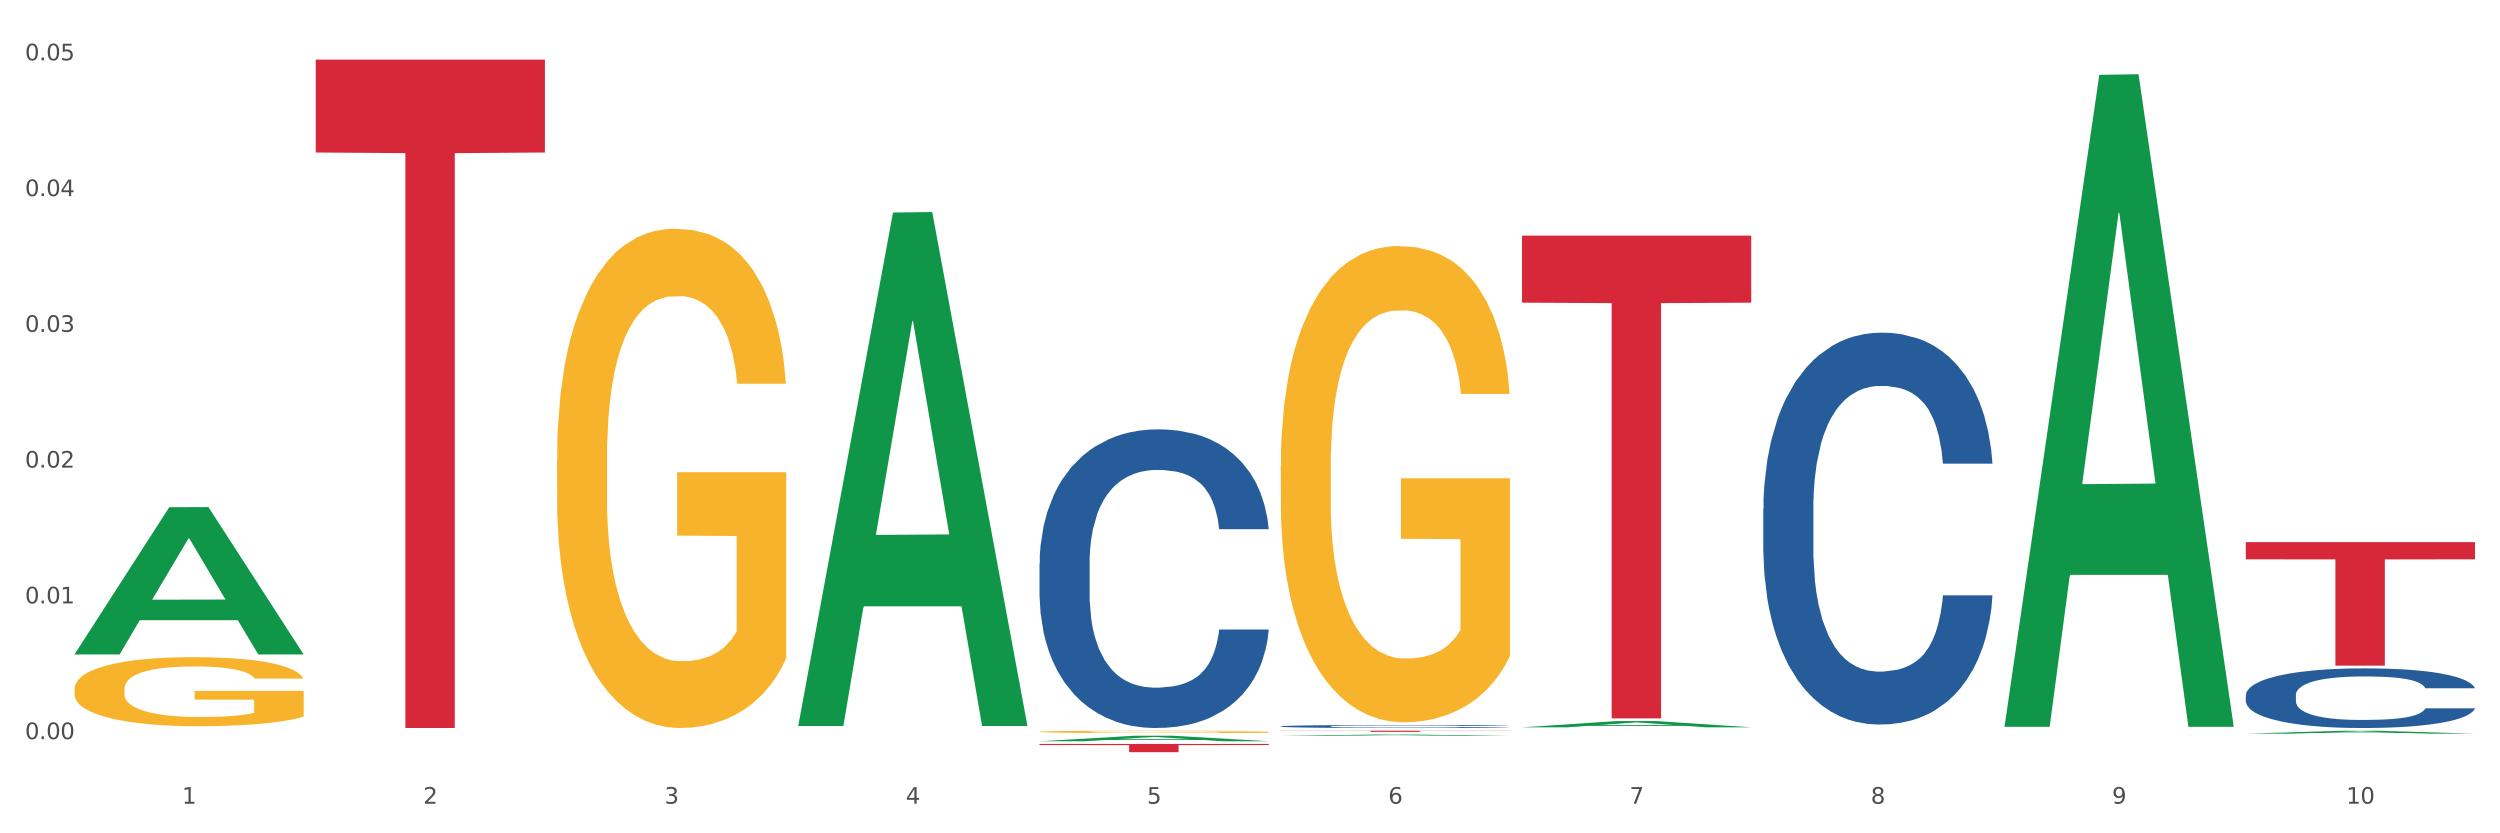 <?xml version="1.0" encoding="utf-8" standalone="no"?>
<!DOCTYPE svg PUBLIC "-//W3C//DTD SVG 1.1//EN"
  "http://www.w3.org/Graphics/SVG/1.1/DTD/svg11.dtd">
<svg xmlns:xlink="http://www.w3.org/1999/xlink" width="1080pt" height="360pt" viewBox="0 0 1080 360" xmlns="http://www.w3.org/2000/svg" version="1.1">
 <rect x="0" y="0" width="1080" height="360" fill="#333333" stroke="none"/>
 <defs>
  <style type="text/css">*{stroke-linejoin: round; stroke-linecap: butt}</style>
 </defs>
 <g id="figure_1">
  <g id="patch_1">
   <path d="M 0 360 
L 1080 360 
L 1080 0 
L 0 0 
z
" style="fill: #ffffff; stroke: #ffffff; stroke-linejoin: miter"/>
  </g>
  <g id="axes_1">
   <g id="matplotlib.axis_1">
    <g id="xtick_1">
     <g id="text_1">
      <!-- 1 -->
      <g style="fill: #4d4d4d" transform="translate(78.627 347.204) scale(0.096 -0.096)">
       <defs>
        <path id="DejaVuSans-31" d="M 794 531 
L 1825 531 
L 1825 4091 
L 703 3866 
L 703 4441 
L 1819 4666 
L 2450 4666 
L 2450 531 
L 3481 531 
L 3481 0 
L 794 0 
L 794 531 
z
" transform="scale(0.016)"/>
       </defs>
       <use xlink:href="#DejaVuSans-31"/>
      </g>
     </g>
    </g>
    <g id="xtick_2">
     <g id="text_2">
      <!-- 2 -->
      <g style="fill: #4d4d4d" transform="translate(182.851 347.204) scale(0.096 -0.096)">
       <defs>
        <path id="DejaVuSans-32" d="M 1228 531 
L 3431 531 
L 3431 0 
L 469 0 
L 469 531 
Q 828 903 1448 1529 
Q 2069 2156 2228 2338 
Q 2531 2678 2651 2914 
Q 2772 3150 2772 3378 
Q 2772 3750 2511 3984 
Q 2250 4219 1831 4219 
Q 1534 4219 1204 4116 
Q 875 4013 500 3803 
L 500 4441 
Q 881 4594 1212 4672 
Q 1544 4750 1819 4750 
Q 2544 4750 2975 4387 
Q 3406 4025 3406 3419 
Q 3406 3131 3298 2873 
Q 3191 2616 2906 2266 
Q 2828 2175 2409 1742 
Q 1991 1309 1228 531 
z
" transform="scale(0.016)"/>
       </defs>
       <use xlink:href="#DejaVuSans-32"/>
      </g>
     </g>
    </g>
    <g id="xtick_3">
     <g id="text_3">
      <!-- 3 -->
      <g style="fill: #4d4d4d" transform="translate(287.074 347.204) scale(0.096 -0.096)">
       <defs>
        <path id="DejaVuSans-33" d="M 2597 2516 
Q 3050 2419 3304 2112 
Q 3559 1806 3559 1356 
Q 3559 666 3084 287 
Q 2609 -91 1734 -91 
Q 1441 -91 1130 -33 
Q 819 25 488 141 
L 488 750 
Q 750 597 1062 519 
Q 1375 441 1716 441 
Q 2309 441 2620 675 
Q 2931 909 2931 1356 
Q 2931 1769 2642 2001 
Q 2353 2234 1838 2234 
L 1294 2234 
L 1294 2753 
L 1863 2753 
Q 2328 2753 2575 2939 
Q 2822 3125 2822 3475 
Q 2822 3834 2567 4026 
Q 2313 4219 1838 4219 
Q 1578 4219 1281 4162 
Q 984 4106 628 3988 
L 628 4550 
Q 988 4650 1302 4700 
Q 1616 4750 1894 4750 
Q 2613 4750 3031 4423 
Q 3450 4097 3450 3541 
Q 3450 3153 3228 2886 
Q 3006 2619 2597 2516 
z
" transform="scale(0.016)"/>
       </defs>
       <use xlink:href="#DejaVuSans-33"/>
      </g>
     </g>
    </g>
    <g id="xtick_4">
     <g id="text_4">
      <!-- 4 -->
      <g style="fill: #4d4d4d" transform="translate(391.298 347.204) scale(0.096 -0.096)">
       <defs>
        <path id="DejaVuSans-34" d="M 2419 4116 
L 825 1625 
L 2419 1625 
L 2419 4116 
z
M 2253 4666 
L 3047 4666 
L 3047 1625 
L 3713 1625 
L 3713 1100 
L 3047 1100 
L 3047 0 
L 2419 0 
L 2419 1100 
L 313 1100 
L 313 1709 
L 2253 4666 
z
" transform="scale(0.016)"/>
       </defs>
       <use xlink:href="#DejaVuSans-34"/>
      </g>
     </g>
    </g>
    <g id="xtick_5">
     <g id="text_5">
      <!-- 5 -->
      <g style="fill: #4d4d4d" transform="translate(495.522 347.204) scale(0.096 -0.096)">
       <defs>
        <path id="DejaVuSans-35" d="M 691 4666 
L 3169 4666 
L 3169 4134 
L 1269 4134 
L 1269 2991 
Q 1406 3038 1543 3061 
Q 1681 3084 1819 3084 
Q 2600 3084 3056 2656 
Q 3513 2228 3513 1497 
Q 3513 744 3044 326 
Q 2575 -91 1722 -91 
Q 1428 -91 1123 -41 
Q 819 9 494 109 
L 494 744 
Q 775 591 1075 516 
Q 1375 441 1709 441 
Q 2250 441 2565 725 
Q 2881 1009 2881 1497 
Q 2881 1984 2565 2268 
Q 2250 2553 1709 2553 
Q 1456 2553 1204 2497 
Q 953 2441 691 2322 
L 691 4666 
z
" transform="scale(0.016)"/>
       </defs>
       <use xlink:href="#DejaVuSans-35"/>
      </g>
     </g>
    </g>
    <g id="xtick_6">
     <g id="text_6">
      <!-- 6 -->
      <g style="fill: #4d4d4d" transform="translate(599.745 347.204) scale(0.096 -0.096)">
       <defs>
        <path id="DejaVuSans-36" d="M 2113 2584 
Q 1688 2584 1439 2293 
Q 1191 2003 1191 1497 
Q 1191 994 1439 701 
Q 1688 409 2113 409 
Q 2538 409 2786 701 
Q 3034 994 3034 1497 
Q 3034 2003 2786 2293 
Q 2538 2584 2113 2584 
z
M 3366 4563 
L 3366 3988 
Q 3128 4100 2886 4159 
Q 2644 4219 2406 4219 
Q 1781 4219 1451 3797 
Q 1122 3375 1075 2522 
Q 1259 2794 1537 2939 
Q 1816 3084 2150 3084 
Q 2853 3084 3261 2657 
Q 3669 2231 3669 1497 
Q 3669 778 3244 343 
Q 2819 -91 2113 -91 
Q 1303 -91 875 529 
Q 447 1150 447 2328 
Q 447 3434 972 4092 
Q 1497 4750 2381 4750 
Q 2619 4750 2861 4703 
Q 3103 4656 3366 4563 
z
" transform="scale(0.016)"/>
       </defs>
       <use xlink:href="#DejaVuSans-36"/>
      </g>
     </g>
    </g>
    <g id="xtick_7">
     <g id="text_7">
      <!-- 7 -->
      <g style="fill: #4d4d4d" transform="translate(703.969 347.204) scale(0.096 -0.096)">
       <defs>
        <path id="DejaVuSans-37" d="M 525 4666 
L 3525 4666 
L 3525 4397 
L 1831 0 
L 1172 0 
L 2766 4134 
L 525 4134 
L 525 4666 
z
" transform="scale(0.016)"/>
       </defs>
       <use xlink:href="#DejaVuSans-37"/>
      </g>
     </g>
    </g>
    <g id="xtick_8">
     <g id="text_8">
      <!-- 8 -->
      <g style="fill: #4d4d4d" transform="translate(808.193 347.204) scale(0.096 -0.096)">
       <defs>
        <path id="DejaVuSans-38" d="M 2034 2216 
Q 1584 2216 1326 1975 
Q 1069 1734 1069 1313 
Q 1069 891 1326 650 
Q 1584 409 2034 409 
Q 2484 409 2743 651 
Q 3003 894 3003 1313 
Q 3003 1734 2745 1975 
Q 2488 2216 2034 2216 
z
M 1403 2484 
Q 997 2584 770 2862 
Q 544 3141 544 3541 
Q 544 4100 942 4425 
Q 1341 4750 2034 4750 
Q 2731 4750 3128 4425 
Q 3525 4100 3525 3541 
Q 3525 3141 3298 2862 
Q 3072 2584 2669 2484 
Q 3125 2378 3379 2068 
Q 3634 1759 3634 1313 
Q 3634 634 3220 271 
Q 2806 -91 2034 -91 
Q 1263 -91 848 271 
Q 434 634 434 1313 
Q 434 1759 690 2068 
Q 947 2378 1403 2484 
z
M 1172 3481 
Q 1172 3119 1398 2916 
Q 1625 2713 2034 2713 
Q 2441 2713 2670 2916 
Q 2900 3119 2900 3481 
Q 2900 3844 2670 4047 
Q 2441 4250 2034 4250 
Q 1625 4250 1398 4047 
Q 1172 3844 1172 3481 
z
" transform="scale(0.016)"/>
       </defs>
       <use xlink:href="#DejaVuSans-38"/>
      </g>
     </g>
    </g>
    <g id="xtick_9">
     <g id="text_9">
      <!-- 9 -->
      <g style="fill: #4d4d4d" transform="translate(912.416 347.204) scale(0.096 -0.096)">
       <defs>
        <path id="DejaVuSans-39" d="M 703 97 
L 703 672 
Q 941 559 1184 500 
Q 1428 441 1663 441 
Q 2288 441 2617 861 
Q 2947 1281 2994 2138 
Q 2813 1869 2534 1725 
Q 2256 1581 1919 1581 
Q 1219 1581 811 2004 
Q 403 2428 403 3163 
Q 403 3881 828 4315 
Q 1253 4750 1959 4750 
Q 2769 4750 3195 4129 
Q 3622 3509 3622 2328 
Q 3622 1225 3098 567 
Q 2575 -91 1691 -91 
Q 1453 -91 1209 -44 
Q 966 3 703 97 
z
M 1959 2075 
Q 2384 2075 2632 2365 
Q 2881 2656 2881 3163 
Q 2881 3666 2632 3958 
Q 2384 4250 1959 4250 
Q 1534 4250 1286 3958 
Q 1038 3666 1038 3163 
Q 1038 2656 1286 2365 
Q 1534 2075 1959 2075 
z
" transform="scale(0.016)"/>
       </defs>
       <use xlink:href="#DejaVuSans-39"/>
      </g>
     </g>
    </g>
    <g id="xtick_10">
     <g id="text_10">
      <!-- 10 -->
      <g style="fill: #4d4d4d" transform="translate(1013.586 347.204) scale(0.096 -0.096)">
       <defs>
        <path id="DejaVuSans-30" d="M 2034 4250 
Q 1547 4250 1301 3770 
Q 1056 3291 1056 2328 
Q 1056 1369 1301 889 
Q 1547 409 2034 409 
Q 2525 409 2770 889 
Q 3016 1369 3016 2328 
Q 3016 3291 2770 3770 
Q 2525 4250 2034 4250 
z
M 2034 4750 
Q 2819 4750 3233 4129 
Q 3647 3509 3647 2328 
Q 3647 1150 3233 529 
Q 2819 -91 2034 -91 
Q 1250 -91 836 529 
Q 422 1150 422 2328 
Q 422 3509 836 4129 
Q 1250 4750 2034 4750 
z
" transform="scale(0.016)"/>
       </defs>
       <use xlink:href="#DejaVuSans-31"/>
       <use xlink:href="#DejaVuSans-30" transform="translate(63.623 0)"/>
      </g>
     </g>
    </g>
    <g id="xtick_11"/>
    <g id="xtick_12"/>
    <g id="xtick_13"/>
    <g id="xtick_14"/>
    <g id="xtick_15"/>
    <g id="xtick_16"/>
    <g id="xtick_17"/>
    <g id="xtick_18"/>
    <g id="xtick_19"/>
   </g>
   <g id="matplotlib.axis_2">
    <g id="ytick_1">
     <g id="text_11">
      <!-- 0.00 -->
      <g style="fill: #4d4d4d" transform="translate(10.8 319.309) scale(0.096 -0.096)">
       <defs>
        <path id="DejaVuSans-2e" d="M 684 794 
L 1344 794 
L 1344 0 
L 684 0 
L 684 794 
z
" transform="scale(0.016)"/>
       </defs>
       <use xlink:href="#DejaVuSans-30"/>
       <use xlink:href="#DejaVuSans-2e" transform="translate(63.623 0)"/>
       <use xlink:href="#DejaVuSans-30" transform="translate(95.41 0)"/>
       <use xlink:href="#DejaVuSans-30" transform="translate(159.033 0)"/>
      </g>
     </g>
    </g>
    <g id="ytick_2">
     <g id="text_12">
      <!-- 0.01 -->
      <g style="fill: #4d4d4d" transform="translate(10.8 260.661) scale(0.096 -0.096)">
       <use xlink:href="#DejaVuSans-30"/>
       <use xlink:href="#DejaVuSans-2e" transform="translate(63.623 0)"/>
       <use xlink:href="#DejaVuSans-30" transform="translate(95.41 0)"/>
       <use xlink:href="#DejaVuSans-31" transform="translate(159.033 0)"/>
      </g>
     </g>
    </g>
    <g id="ytick_3">
     <g id="text_13">
      <!-- 0.02 -->
      <g style="fill: #4d4d4d" transform="translate(10.8 202.013) scale(0.096 -0.096)">
       <use xlink:href="#DejaVuSans-30"/>
       <use xlink:href="#DejaVuSans-2e" transform="translate(63.623 0)"/>
       <use xlink:href="#DejaVuSans-30" transform="translate(95.41 0)"/>
       <use xlink:href="#DejaVuSans-32" transform="translate(159.033 0)"/>
      </g>
     </g>
    </g>
    <g id="ytick_4">
     <g id="text_14">
      <!-- 0.03 -->
      <g style="fill: #4d4d4d" transform="translate(10.8 143.365) scale(0.096 -0.096)">
       <use xlink:href="#DejaVuSans-30"/>
       <use xlink:href="#DejaVuSans-2e" transform="translate(63.623 0)"/>
       <use xlink:href="#DejaVuSans-30" transform="translate(95.41 0)"/>
       <use xlink:href="#DejaVuSans-33" transform="translate(159.033 0)"/>
      </g>
     </g>
    </g>
    <g id="ytick_5">
     <g id="text_15">
      <!-- 0.04 -->
      <g style="fill: #4d4d4d" transform="translate(10.8 84.717) scale(0.096 -0.096)">
       <use xlink:href="#DejaVuSans-30"/>
       <use xlink:href="#DejaVuSans-2e" transform="translate(63.623 0)"/>
       <use xlink:href="#DejaVuSans-30" transform="translate(95.41 0)"/>
       <use xlink:href="#DejaVuSans-34" transform="translate(159.033 0)"/>
      </g>
     </g>
    </g>
    <g id="ytick_6">
     <g id="text_16">
      <!-- 0.05 -->
      <g style="fill: #4d4d4d" transform="translate(10.8 26.069) scale(0.096 -0.096)">
       <use xlink:href="#DejaVuSans-30"/>
       <use xlink:href="#DejaVuSans-2e" transform="translate(63.623 0)"/>
       <use xlink:href="#DejaVuSans-30" transform="translate(95.41 0)"/>
       <use xlink:href="#DejaVuSans-35" transform="translate(159.033 0)"/>
      </g>
     </g>
    </g>
    <g id="ytick_7"/>
    <g id="ytick_8"/>
    <g id="ytick_9"/>
    <g id="ytick_10"/>
    <g id="ytick_11"/>
   </g>
   <g id="PolyCollection_1">
    <path d="M 32.175 282.624 
L 32.277 282.564 
L 73.107 219.121 
L 90.051 219.062 
L 131.187 282.743 
L 111.589 282.743 
L 102.709 267.914 
L 60.552 267.914 
L 60.246 268.153 
L 51.671 282.743 
L 32.175 282.743 
L 32.175 282.624 
L 65.86 259.064 
L 97.401 259.005 
L 81.783 232.635 
L 81.579 232.515 
L 81.375 232.695 
L 65.758 259.005 
L 65.86 259.064 
L 32.175 282.624 
z
" clip-path="url(#p40be9cadfc)" style="fill: #109648"/>
    <path d="M 970.188 300.307 
L 970.305 300.284 
L 970.305 299.624 
L 970.656 298.73 
L 971.943 297.082 
L 973.582 295.834 
L 976.39 294.375 
L 977.912 293.763 
L 979.902 293.08 
L 983.998 291.974 
L 988.679 291.032 
L 991.956 290.514 
L 994.414 290.185 
L 999.915 289.596 
L 1003.075 289.337 
L 1006.352 289.125 
L 1009.161 288.984 
L 1013.842 288.819 
L 1017.587 288.749 
L 1021.917 288.725 
L 1025.546 288.749 
L 1030.344 288.843 
L 1037.366 289.125 
L 1040.058 289.29 
L 1043.686 289.573 
L 1047.431 289.949 
L 1050.474 290.326 
L 1053.985 290.867 
L 1057.613 291.574 
L 1061.125 292.468 
L 1063.582 293.292 
L 1065.572 294.163 
L 1067.327 295.222 
L 1068.615 296.376 
L 1069.2 297.341 
L 1047.782 297.341 
L 1047.197 296.47 
L 1046.027 295.528 
L 1044.857 294.893 
L 1043.569 294.375 
L 1041.58 293.786 
L 1039.824 293.41 
L 1036.898 292.962 
L 1034.206 292.68 
L 1031.983 292.515 
L 1029.291 292.374 
L 1023.556 292.233 
L 1019.46 292.233 
L 1016.885 292.28 
L 1013.725 292.397 
L 1011.033 292.562 
L 1007.873 292.845 
L 1005.415 293.151 
L 1002.958 293.551 
L 1001.553 293.833 
L 999.447 294.351 
L 998.042 294.775 
L 996.17 295.505 
L 995.116 296.023 
L 993.244 297.365 
L 992.424 298.353 
L 992.073 299.036 
L 991.839 299.789 
L 991.839 303.462 
L 992.541 305.109 
L 993.127 305.816 
L 994.063 306.616 
L 995.818 307.652 
L 998.393 308.664 
L 1001.085 309.394 
L 1003.309 309.841 
L 1005.415 310.171 
L 1007.522 310.43 
L 1010.097 310.665 
L 1012.203 310.806 
L 1015.363 310.947 
L 1019.109 311.018 
L 1022.035 311.018 
L 1028.003 310.9 
L 1030.695 310.783 
L 1033.27 310.618 
L 1036.079 310.359 
L 1038.303 310.076 
L 1039.59 309.865 
L 1041.697 309.417 
L 1043.335 308.946 
L 1044.739 308.405 
L 1045.676 307.934 
L 1046.729 307.228 
L 1047.548 306.428 
L 1047.782 306.004 
L 1069.2 306.004 
L 1068.732 306.851 
L 1067.913 307.675 
L 1066.274 308.782 
L 1064.987 309.417 
L 1062.997 310.194 
L 1060.89 310.853 
L 1057.965 311.583 
L 1055.273 312.124 
L 1052.464 312.595 
L 1049.421 313.019 
L 1043.92 313.608 
L 1041.931 313.772 
L 1037.717 314.055 
L 1034.44 314.22 
L 1029.642 314.384 
L 1024.726 314.479 
L 1019.577 314.502 
L 1015.012 314.455 
L 1009.98 314.314 
L 1006.82 314.173 
L 1003.309 313.961 
L 999.212 313.631 
L 995.35 313.231 
L 991.722 312.76 
L 988.328 312.219 
L 985.168 311.607 
L 981.072 310.594 
L 978.029 309.606 
L 975.805 308.688 
L 974.284 307.911 
L 972.762 306.922 
L 971.943 306.239 
L 970.656 304.591 
L 970.188 303.061 
L 970.188 300.307 
z
" clip-path="url(#p40be9cadfc)" style="fill: #255c99"/>
    <path d="M 449.069 243.45 
L 449.187 243.332 
L 449.187 240.033 
L 449.538 235.556 
L 450.825 227.307 
L 452.464 221.062 
L 455.272 213.757 
L 456.794 210.693 
L 458.783 207.276 
L 462.88 201.738 
L 467.561 197.025 
L 470.838 194.433 
L 473.296 192.783 
L 478.797 189.837 
L 481.957 188.541 
L 485.234 187.481 
L 488.042 186.774 
L 492.724 185.949 
L 496.469 185.595 
L 500.799 185.478 
L 504.427 185.595 
L 509.226 186.067 
L 516.248 187.481 
L 518.94 188.305 
L 522.568 189.719 
L 526.313 191.605 
L 529.356 193.49 
L 532.867 196.2 
L 536.495 199.735 
L 540.006 204.213 
L 542.464 208.337 
L 544.454 212.696 
L 546.209 217.999 
L 547.497 223.772 
L 548.082 228.604 
L 526.664 228.604 
L 526.079 224.244 
L 524.909 219.531 
L 523.738 216.349 
L 522.451 213.757 
L 520.461 210.811 
L 518.706 208.926 
L 515.78 206.687 
L 513.088 205.273 
L 510.864 204.448 
L 508.173 203.741 
L 502.438 203.034 
L 498.342 203.034 
L 495.767 203.27 
L 492.607 203.859 
L 489.915 204.684 
L 486.755 206.098 
L 484.297 207.63 
L 481.84 209.633 
L 480.435 211.047 
L 478.328 213.639 
L 476.924 215.76 
L 475.051 219.413 
L 473.998 222.005 
L 472.126 228.721 
L 471.306 233.67 
L 470.955 237.087 
L 470.721 240.858 
L 470.721 259.24 
L 471.423 267.488 
L 472.009 271.023 
L 472.945 275.029 
L 474.7 280.213 
L 477.275 285.28 
L 479.967 288.933 
L 482.191 291.172 
L 484.297 292.821 
L 486.404 294.117 
L 488.979 295.296 
L 491.085 296.003 
L 494.245 296.71 
L 497.991 297.063 
L 500.916 297.063 
L 506.885 296.474 
L 509.577 295.885 
L 512.152 295.06 
L 514.961 293.764 
L 517.184 292.35 
L 518.472 291.289 
L 520.578 289.051 
L 522.217 286.694 
L 523.621 283.984 
L 524.558 281.627 
L 525.611 278.092 
L 526.43 274.086 
L 526.664 271.965 
L 548.082 271.965 
L 547.614 276.207 
L 546.795 280.331 
L 545.156 285.869 
L 543.869 289.051 
L 541.879 292.939 
L 539.772 296.238 
L 536.846 299.891 
L 534.155 302.601 
L 531.346 304.958 
L 528.303 307.079 
L 522.802 310.025 
L 520.813 310.849 
L 516.599 312.263 
L 513.322 313.088 
L 508.524 313.913 
L 503.608 314.384 
L 498.459 314.502 
L 493.894 314.266 
L 488.862 313.559 
L 485.702 312.852 
L 482.191 311.792 
L 478.094 310.142 
L 474.232 308.139 
L 470.604 305.783 
L 467.21 303.073 
L 464.05 300.009 
L 459.954 294.942 
L 456.911 289.993 
L 454.687 285.398 
L 453.166 281.509 
L 451.644 276.561 
L 450.825 273.144 
L 449.538 264.895 
L 449.069 257.236 
L 449.069 243.45 
z
" clip-path="url(#p40be9cadfc)" style="fill: #255c99"/>
    <path d="M 136.399 25.759 
L 235.411 25.759 
L 235.411 65.885 
L 196.463 66.156 
L 196.463 314.502 
L 175.112 314.502 
L 175.112 66.156 
L 136.399 65.885 
L 136.399 26.031 
L 136.399 25.759 
z
" clip-path="url(#p40be9cadfc)" style="fill: #d62839"/>
    <path d="M 449.069 321.386 
L 548.082 321.386 
L 548.082 321.881 
L 509.134 321.885 
L 509.134 324.95 
L 487.783 324.95 
L 487.783 321.885 
L 449.069 321.881 
L 449.069 321.39 
L 449.069 321.386 
z
" clip-path="url(#p40be9cadfc)" style="fill: #d62839"/>
    <path d="M 553.293 315.662 
L 652.306 315.662 
L 652.306 315.731 
L 613.358 315.732 
L 613.358 316.161 
L 592.006 316.161 
L 592.006 315.732 
L 553.293 315.731 
L 553.293 315.662 
L 553.293 315.662 
z
" clip-path="url(#p40be9cadfc)" style="fill: #d62839"/>
    <path d="M 657.517 101.77 
L 756.529 101.77 
L 756.529 130.754 
L 717.581 130.95 
L 717.581 310.338 
L 696.23 310.338 
L 696.23 130.95 
L 657.517 130.754 
L 657.517 101.966 
L 657.517 101.77 
z
" clip-path="url(#p40be9cadfc)" style="fill: #d62839"/>
    <path d="M 970.188 234.21 
L 1069.2 234.21 
L 1069.2 241.625 
L 1030.252 241.675 
L 1030.252 287.566 
L 1008.901 287.566 
L 1008.901 241.675 
L 970.188 241.625 
L 970.188 234.26 
L 970.188 234.21 
z
" clip-path="url(#p40be9cadfc)" style="fill: #d62839"/>
    <path d="M 553.293 201.36 
L 553.41 201.173 
L 553.41 194.408 
L 553.644 188.583 
L 554.813 174.491 
L 556.566 162.841 
L 557.852 156.64 
L 559.138 151.567 
L 560.658 146.494 
L 562.528 141.233 
L 565.918 133.529 
L 568.022 129.583 
L 570.594 125.449 
L 575.27 119.436 
L 578.66 116.054 
L 582.167 113.236 
L 587.895 109.853 
L 591.636 108.35 
L 595.61 107.223 
L 600.403 106.471 
L 604.027 106.283 
L 611.976 106.847 
L 618.756 108.538 
L 622.029 109.853 
L 626.237 112.108 
L 628.458 113.611 
L 632.082 116.618 
L 635.823 120.564 
L 638.395 123.946 
L 642.252 130.334 
L 645.175 136.723 
L 647.863 144.615 
L 649.266 150.064 
L 650.318 155.137 
L 651.253 160.962 
L 652.189 170.169 
L 631.147 170.169 
L 630.329 163.593 
L 629.043 157.392 
L 627.173 151.379 
L 625.536 147.621 
L 622.73 142.924 
L 620.159 139.917 
L 617.47 137.663 
L 614.197 135.784 
L 611.625 134.844 
L 608.001 134.092 
L 600.87 134.28 
L 596.078 135.784 
L 592.805 137.663 
L 590.7 139.354 
L 588.83 141.233 
L 586.726 143.863 
L 584.271 147.809 
L 582.518 151.379 
L 580.764 155.889 
L 579.361 160.398 
L 578.075 165.66 
L 577.023 171.297 
L 576.205 177.121 
L 575.504 184.262 
L 574.919 196.099 
L 574.919 221.842 
L 575.153 227.666 
L 575.737 235.37 
L 576.439 241.195 
L 577.608 248.147 
L 578.66 252.845 
L 580.647 259.609 
L 582.868 265.246 
L 584.622 268.816 
L 586.375 271.823 
L 589.415 275.957 
L 592.805 279.339 
L 595.727 281.406 
L 599.702 283.285 
L 602.39 284.036 
L 604.728 284.412 
L 610.456 284.412 
L 614.548 283.848 
L 619.107 282.533 
L 622.613 280.842 
L 625.536 278.775 
L 628.809 275.393 
L 630.913 272.199 
L 630.913 232.928 
L 605.196 232.74 
L 605.196 206.622 
L 652.306 206.622 
L 652.306 283.285 
L 650.318 287.231 
L 648.097 290.801 
L 645.759 293.995 
L 642.252 297.941 
L 638.044 301.699 
L 634.303 304.329 
L 630.329 306.584 
L 625.653 308.651 
L 619.574 310.53 
L 615.833 311.282 
L 611.158 311.845 
L 605.663 312.033 
L 600.87 311.657 
L 596.195 310.718 
L 591.285 309.027 
L 586.492 306.584 
L 582.868 304.141 
L 579.244 301.135 
L 575.387 297.189 
L 572.347 293.431 
L 570.009 290.049 
L 567.438 285.727 
L 564.632 280.09 
L 562.528 275.017 
L 560.658 269.756 
L 558.67 262.991 
L 557.268 257.167 
L 555.865 249.839 
L 555.047 244.389 
L 554.111 235.934 
L 553.41 224.096 
L 553.293 201.36 
z
" clip-path="url(#p40be9cadfc)" style="fill: #f7b32b"/>
    <path d="M 761.74 219.773 
L 761.857 219.618 
L 761.857 215.289 
L 762.208 209.413 
L 763.496 198.59 
L 765.134 190.395 
L 767.943 180.809 
L 769.465 176.789 
L 771.454 172.305 
L 775.551 165.038 
L 780.232 158.853 
L 783.509 155.451 
L 785.967 153.287 
L 791.467 149.421 
L 794.627 147.72 
L 797.904 146.329 
L 800.713 145.401 
L 805.395 144.319 
L 809.14 143.855 
L 813.47 143.7 
L 817.098 143.855 
L 821.897 144.473 
L 828.919 146.329 
L 831.611 147.411 
L 835.239 149.267 
L 838.984 151.74 
L 842.027 154.214 
L 845.538 157.771 
L 849.166 162.409 
L 852.677 168.285 
L 855.135 173.696 
L 857.125 179.417 
L 858.88 186.375 
L 860.168 193.951 
L 860.753 200.291 
L 839.335 200.291 
L 838.75 194.57 
L 837.58 188.385 
L 836.409 184.21 
L 835.122 180.809 
L 833.132 176.943 
L 831.377 174.469 
L 828.451 171.532 
L 825.759 169.676 
L 823.535 168.594 
L 820.843 167.666 
L 815.109 166.739 
L 811.012 166.739 
L 808.438 167.048 
L 805.278 167.821 
L 802.586 168.903 
L 799.426 170.759 
L 796.968 172.769 
L 794.51 175.397 
L 793.106 177.253 
L 790.999 180.654 
L 789.595 183.437 
L 787.722 188.231 
L 786.669 191.632 
L 784.796 200.445 
L 783.977 206.939 
L 783.626 211.423 
L 783.392 216.371 
L 783.392 240.492 
L 784.094 251.315 
L 784.679 255.954 
L 785.616 261.211 
L 787.371 268.014 
L 789.946 274.663 
L 792.638 279.456 
L 794.862 282.394 
L 796.968 284.558 
L 799.075 286.259 
L 801.65 287.805 
L 803.756 288.733 
L 806.916 289.661 
L 810.661 290.125 
L 813.587 290.125 
L 819.556 289.351 
L 822.248 288.578 
L 824.823 287.496 
L 827.632 285.795 
L 829.855 283.94 
L 831.143 282.548 
L 833.249 279.61 
L 834.888 276.518 
L 836.292 272.962 
L 837.229 269.869 
L 838.282 265.231 
L 839.101 259.974 
L 839.335 257.191 
L 860.753 257.191 
L 860.285 262.757 
L 859.465 268.169 
L 857.827 275.436 
L 856.539 279.61 
L 854.55 284.713 
L 852.443 289.042 
L 849.517 293.835 
L 846.825 297.392 
L 844.017 300.484 
L 840.974 303.267 
L 835.473 307.133 
L 833.483 308.215 
L 829.27 310.07 
L 825.993 311.153 
L 821.195 312.235 
L 816.279 312.854 
L 811.13 313.008 
L 806.565 312.699 
L 801.533 311.771 
L 798.373 310.844 
L 794.862 309.452 
L 790.765 307.287 
L 786.903 304.659 
L 783.275 301.566 
L 779.881 298.01 
L 776.721 293.99 
L 772.625 287.341 
L 769.582 280.847 
L 767.358 274.817 
L 765.837 269.715 
L 764.315 263.221 
L 763.496 258.737 
L 762.208 247.914 
L 761.74 237.863 
L 761.74 219.773 
z
" clip-path="url(#p40be9cadfc)" style="fill: #255c99"/>
    <path d="M 240.622 198.474 
L 240.739 198.277 
L 240.739 191.186 
L 240.973 185.079 
L 242.142 170.305 
L 243.895 158.091 
L 245.181 151.59 
L 246.467 146.272 
L 247.987 140.953 
L 249.857 135.437 
L 253.247 127.361 
L 255.351 123.224 
L 257.923 118.89 
L 262.599 112.586 
L 265.989 109.04 
L 269.496 106.086 
L 275.224 102.54 
L 278.965 100.964 
L 282.939 99.782 
L 287.732 98.994 
L 291.356 98.797 
L 299.305 99.388 
L 306.085 101.161 
L 309.358 102.54 
L 313.566 104.904 
L 315.788 106.48 
L 319.411 109.631 
L 323.152 113.768 
L 325.724 117.314 
L 329.581 124.012 
L 332.504 130.709 
L 335.193 138.983 
L 336.595 144.696 
L 337.647 150.015 
L 338.583 156.121 
L 339.518 165.774 
L 318.476 165.774 
L 317.658 158.879 
L 316.372 152.378 
L 314.502 146.075 
L 312.865 142.135 
L 310.06 137.21 
L 307.488 134.058 
L 304.799 131.694 
L 301.526 129.724 
L 298.954 128.739 
L 295.33 127.952 
L 288.2 128.149 
L 283.407 129.724 
L 280.134 131.694 
L 278.03 133.467 
L 276.159 135.437 
L 274.055 138.195 
L 271.6 142.332 
L 269.847 146.075 
L 268.093 150.802 
L 266.69 155.53 
L 265.405 161.046 
L 264.352 166.956 
L 263.534 173.062 
L 262.833 180.548 
L 262.248 192.959 
L 262.248 219.946 
L 262.482 226.053 
L 263.067 234.13 
L 263.768 240.236 
L 264.937 247.525 
L 265.989 252.45 
L 267.976 259.542 
L 270.197 265.451 
L 271.951 269.194 
L 273.704 272.346 
L 276.744 276.68 
L 280.134 280.226 
L 283.056 282.393 
L 287.031 284.362 
L 289.719 285.15 
L 292.057 285.544 
L 297.785 285.544 
L 301.877 284.953 
L 306.436 283.574 
L 309.943 281.802 
L 312.865 279.635 
L 316.138 276.089 
L 318.242 272.74 
L 318.242 231.569 
L 292.525 231.372 
L 292.525 203.99 
L 339.635 203.99 
L 339.635 284.362 
L 337.647 288.499 
L 335.426 292.242 
L 333.088 295.591 
L 329.581 299.728 
L 325.373 303.668 
L 321.632 306.425 
L 317.658 308.789 
L 312.982 310.956 
L 306.903 312.926 
L 303.163 313.714 
L 298.487 314.305 
L 292.992 314.502 
L 288.2 314.108 
L 283.524 313.123 
L 278.614 311.35 
L 273.821 308.789 
L 270.197 306.228 
L 266.574 303.077 
L 262.716 298.94 
L 259.677 295 
L 257.339 291.454 
L 254.767 286.923 
L 251.961 281.014 
L 249.857 275.695 
L 247.987 270.179 
L 246 263.087 
L 244.597 256.981 
L 243.194 249.298 
L 242.376 243.585 
L 241.441 234.721 
L 240.739 222.31 
L 240.622 198.474 
z
" clip-path="url(#p40be9cadfc)" style="fill: #f7b32b"/>
    <path d="M 32.175 297.686 
L 32.292 297.659 
L 32.292 296.679 
L 32.526 295.834 
L 33.695 293.791 
L 35.448 292.102 
L 36.734 291.203 
L 38.02 290.468 
L 39.54 289.732 
L 41.41 288.969 
L 44.8 287.853 
L 46.904 287.281 
L 49.476 286.681 
L 54.152 285.81 
L 57.542 285.319 
L 61.049 284.911 
L 66.777 284.42 
L 70.517 284.202 
L 74.492 284.039 
L 79.285 283.93 
L 82.909 283.903 
L 90.858 283.984 
L 97.638 284.23 
L 100.911 284.42 
L 105.119 284.747 
L 107.34 284.965 
L 110.964 285.401 
L 114.705 285.973 
L 117.277 286.463 
L 121.134 287.39 
L 124.057 288.316 
L 126.745 289.46 
L 128.148 290.25 
L 129.2 290.985 
L 130.135 291.83 
L 131.071 293.165 
L 110.029 293.165 
L 109.211 292.211 
L 107.925 291.312 
L 106.054 290.44 
L 104.418 289.896 
L 101.612 289.215 
L 99.041 288.779 
L 96.352 288.452 
L 93.079 288.18 
L 90.507 288.043 
L 86.883 287.934 
L 79.752 287.962 
L 74.96 288.18 
L 71.686 288.452 
L 69.582 288.697 
L 67.712 288.969 
L 65.608 289.351 
L 63.153 289.923 
L 61.399 290.44 
L 59.646 291.094 
L 58.243 291.748 
L 56.957 292.511 
L 55.905 293.328 
L 55.087 294.172 
L 54.386 295.208 
L 53.801 296.924 
L 53.801 300.656 
L 54.035 301.5 
L 54.619 302.617 
L 55.321 303.461 
L 56.49 304.469 
L 57.542 305.15 
L 59.529 306.131 
L 61.75 306.948 
L 63.504 307.466 
L 65.257 307.902 
L 68.296 308.501 
L 71.686 308.991 
L 74.609 309.291 
L 78.583 309.563 
L 81.272 309.672 
L 83.61 309.727 
L 89.338 309.727 
L 93.429 309.645 
L 97.988 309.454 
L 101.495 309.209 
L 104.418 308.91 
L 107.691 308.419 
L 109.795 307.956 
L 109.795 302.263 
L 84.078 302.236 
L 84.078 298.449 
L 131.187 298.449 
L 131.187 309.563 
L 129.2 310.135 
L 126.979 310.653 
L 124.641 311.116 
L 121.134 311.688 
L 116.926 312.233 
L 113.185 312.614 
L 109.211 312.941 
L 104.535 313.241 
L 98.456 313.513 
L 94.715 313.622 
L 90.039 313.704 
L 84.545 313.731 
L 79.752 313.677 
L 75.076 313.54 
L 70.167 313.295 
L 65.374 312.941 
L 61.75 312.587 
L 58.126 312.151 
L 54.269 311.579 
L 51.229 311.034 
L 48.891 310.544 
L 46.32 309.917 
L 43.514 309.1 
L 41.41 308.365 
L 39.54 307.602 
L 37.552 306.621 
L 36.15 305.777 
L 34.747 304.714 
L 33.928 303.925 
L 32.993 302.699 
L 32.292 300.983 
L 32.175 297.686 
z
" clip-path="url(#p40be9cadfc)" style="fill: #f7b32b"/>
    <path d="M 449.069 316.136 
L 449.186 316.135 
L 449.186 316.101 
L 449.42 316.072 
L 450.589 316.002 
L 452.343 315.944 
L 453.628 315.913 
L 454.914 315.888 
L 456.434 315.862 
L 458.304 315.836 
L 461.694 315.798 
L 463.799 315.778 
L 466.37 315.757 
L 471.046 315.727 
L 474.436 315.71 
L 477.943 315.696 
L 483.671 315.679 
L 487.412 315.672 
L 491.386 315.666 
L 496.179 315.663 
L 499.803 315.662 
L 507.752 315.664 
L 514.532 315.673 
L 517.805 315.679 
L 522.014 315.691 
L 524.235 315.698 
L 527.859 315.713 
L 531.599 315.733 
L 534.171 315.75 
L 538.029 315.782 
L 540.951 315.814 
L 543.64 315.853 
L 545.043 315.88 
L 546.095 315.905 
L 547.03 315.935 
L 547.965 315.98 
L 526.923 315.98 
L 526.105 315.948 
L 524.819 315.917 
L 522.949 315.887 
L 521.312 315.868 
L 518.507 315.845 
L 515.935 315.83 
L 513.246 315.818 
L 509.973 315.809 
L 507.401 315.804 
L 503.778 315.8 
L 496.647 315.801 
L 491.854 315.809 
L 488.581 315.818 
L 486.477 315.827 
L 484.606 315.836 
L 482.502 315.849 
L 480.047 315.869 
L 478.294 315.887 
L 476.54 315.909 
L 475.138 315.932 
L 473.852 315.958 
L 472.8 315.986 
L 471.981 316.015 
L 471.28 316.051 
L 470.696 316.11 
L 470.696 316.238 
L 470.929 316.267 
L 471.514 316.306 
L 472.215 316.335 
L 473.384 316.37 
L 474.436 316.393 
L 476.424 316.427 
L 478.645 316.455 
L 480.398 316.473 
L 482.152 316.488 
L 485.191 316.508 
L 488.581 316.525 
L 491.503 316.536 
L 495.478 316.545 
L 498.167 316.549 
L 500.505 316.551 
L 506.232 316.551 
L 510.324 316.548 
L 514.883 316.541 
L 518.39 316.533 
L 521.312 316.522 
L 524.585 316.506 
L 526.69 316.49 
L 526.69 316.294 
L 500.972 316.293 
L 500.972 316.162 
L 548.082 316.162 
L 548.082 316.545 
L 546.095 316.565 
L 543.874 316.582 
L 541.536 316.598 
L 538.029 316.618 
L 533.82 316.637 
L 530.08 316.65 
L 526.105 316.661 
L 521.429 316.672 
L 515.351 316.681 
L 511.61 316.685 
L 506.934 316.687 
L 501.44 316.688 
L 496.647 316.687 
L 491.971 316.682 
L 487.061 316.673 
L 482.268 316.661 
L 478.645 316.649 
L 475.021 316.634 
L 471.163 316.614 
L 468.124 316.596 
L 465.786 316.579 
L 463.214 316.557 
L 460.409 316.529 
L 458.304 316.504 
L 456.434 316.477 
L 454.447 316.444 
L 453.044 316.415 
L 451.641 316.378 
L 450.823 316.351 
L 449.888 316.309 
L 449.186 316.25 
L 449.069 316.136 
z
" clip-path="url(#p40be9cadfc)" style="fill: #f7b32b"/>
    <path d="M 553.293 313.781 
L 553.41 313.78 
L 553.41 313.746 
L 553.761 313.701 
L 555.049 313.617 
L 556.687 313.554 
L 559.496 313.48 
L 561.017 313.449 
L 563.007 313.414 
L 567.103 313.358 
L 571.785 313.31 
L 575.062 313.284 
L 577.52 313.267 
L 583.02 313.237 
L 586.18 313.224 
L 589.457 313.213 
L 592.266 313.206 
L 596.948 313.198 
L 600.693 313.194 
L 605.023 313.193 
L 608.651 313.194 
L 613.45 313.199 
L 620.472 313.213 
L 623.164 313.222 
L 626.792 313.236 
L 630.537 313.255 
L 633.58 313.274 
L 637.091 313.302 
L 640.719 313.338 
L 644.23 313.383 
L 646.688 313.425 
L 648.677 313.469 
L 650.433 313.523 
L 651.72 313.581 
L 652.306 313.63 
L 630.888 313.63 
L 630.303 313.586 
L 629.132 313.538 
L 627.962 313.506 
L 626.675 313.48 
L 624.685 313.45 
L 622.929 313.431 
L 620.004 313.408 
L 617.312 313.394 
L 615.088 313.385 
L 612.396 313.378 
L 606.661 313.371 
L 602.565 313.371 
L 599.99 313.373 
L 596.83 313.379 
L 594.139 313.388 
L 590.979 313.402 
L 588.521 313.418 
L 586.063 313.438 
L 584.659 313.452 
L 582.552 313.479 
L 581.148 313.5 
L 579.275 313.537 
L 578.222 313.564 
L 576.349 313.632 
L 575.53 313.682 
L 575.179 313.717 
L 574.945 313.755 
L 574.945 313.941 
L 575.647 314.025 
L 576.232 314.061 
L 577.168 314.102 
L 578.924 314.154 
L 581.499 314.206 
L 584.191 314.243 
L 586.414 314.265 
L 588.521 314.282 
L 590.628 314.295 
L 593.202 314.307 
L 595.309 314.314 
L 598.469 314.322 
L 602.214 314.325 
L 605.14 314.325 
L 611.109 314.319 
L 613.801 314.313 
L 616.375 314.305 
L 619.184 314.292 
L 621.408 314.277 
L 622.695 314.267 
L 624.802 314.244 
L 626.441 314.22 
L 627.845 314.192 
L 628.781 314.168 
L 629.835 314.133 
L 630.654 314.092 
L 630.888 314.07 
L 652.306 314.07 
L 651.837 314.113 
L 651.018 314.155 
L 649.38 314.212 
L 648.092 314.244 
L 646.103 314.283 
L 643.996 314.317 
L 641.07 314.354 
L 638.378 314.381 
L 635.569 314.405 
L 632.526 314.427 
L 627.026 314.457 
L 625.036 314.465 
L 620.823 314.479 
L 617.546 314.488 
L 612.747 314.496 
L 607.832 314.501 
L 602.682 314.502 
L 598.118 314.5 
L 593.085 314.493 
L 589.925 314.485 
L 586.414 314.475 
L 582.318 314.458 
L 578.456 314.438 
L 574.828 314.414 
L 571.434 314.386 
L 568.274 314.355 
L 564.177 314.304 
L 561.135 314.253 
L 558.911 314.207 
L 557.389 314.167 
L 555.868 314.117 
L 555.049 314.082 
L 553.761 313.999 
L 553.293 313.921 
L 553.293 313.781 
z
" clip-path="url(#p40be9cadfc)" style="fill: #255c99"/>
    <path d="M 344.846 313.22 
L 344.948 313.012 
L 385.778 91.809 
L 402.722 91.6 
L 443.858 313.637 
L 424.26 313.637 
L 415.379 261.933 
L 373.223 261.933 
L 372.916 262.767 
L 364.342 313.637 
L 344.846 313.637 
L 344.846 313.22 
L 378.53 231.077 
L 410.072 230.868 
L 394.454 138.926 
L 394.25 138.509 
L 394.046 139.135 
L 378.428 230.868 
L 378.53 231.077 
L 344.846 313.22 
z
" clip-path="url(#p40be9cadfc)" style="fill: #109648"/>
    <path d="M 449.069 320.222 
L 449.172 320.22 
L 490.001 317.85 
L 506.946 317.848 
L 548.082 320.227 
L 528.484 320.227 
L 519.603 319.673 
L 477.446 319.673 
L 477.14 319.682 
L 468.566 320.227 
L 449.069 320.227 
L 449.069 320.222 
L 482.754 319.342 
L 514.295 319.34 
L 498.678 318.355 
L 498.474 318.351 
L 498.269 318.357 
L 482.652 319.34 
L 482.754 319.342 
L 449.069 320.222 
z
" clip-path="url(#p40be9cadfc)" style="fill: #109648"/>
    <path d="M 553.293 317.924 
L 553.395 317.923 
L 594.225 317.321 
L 611.169 317.321 
L 652.306 317.925 
L 632.707 317.925 
L 623.827 317.784 
L 581.67 317.784 
L 581.364 317.786 
L 572.789 317.925 
L 553.293 317.925 
L 553.293 317.924 
L 586.978 317.7 
L 618.519 317.7 
L 602.901 317.449 
L 602.697 317.448 
L 602.493 317.45 
L 586.876 317.7 
L 586.978 317.7 
L 553.293 317.924 
z
" clip-path="url(#p40be9cadfc)" style="fill: #109648"/>
    <path d="M 657.517 314.2 
L 657.619 314.197 
L 698.449 311.5 
L 715.393 311.498 
L 756.529 314.205 
L 736.931 314.205 
L 728.05 313.574 
L 685.893 313.574 
L 685.587 313.585 
L 677.013 314.205 
L 657.517 314.205 
L 657.517 314.2 
L 691.201 313.198 
L 722.742 313.196 
L 707.125 312.075 
L 706.921 312.07 
L 706.717 312.077 
L 691.099 313.196 
L 691.201 313.198 
L 657.517 314.2 
z
" clip-path="url(#p40be9cadfc)" style="fill: #109648"/>
    <path d="M 865.964 313.462 
L 866.066 313.197 
L 906.896 32.33 
L 923.84 32.065 
L 964.976 313.991 
L 945.378 313.991 
L 936.498 248.341 
L 894.341 248.341 
L 894.034 249.4 
L 885.46 313.991 
L 865.964 313.991 
L 865.964 313.462 
L 899.649 209.162 
L 931.19 208.898 
L 915.572 92.156 
L 915.368 91.627 
L 915.164 92.421 
L 899.547 208.898 
L 899.649 209.162 
L 865.964 313.462 
z
" clip-path="url(#p40be9cadfc)" style="fill: #109648"/>
    <path d="M 970.188 316.947 
L 970.29 316.946 
L 1011.12 315.717 
L 1028.064 315.715 
L 1069.2 316.95 
L 1049.602 316.95 
L 1040.721 316.662 
L 998.564 316.662 
L 998.258 316.667 
L 989.684 316.95 
L 970.188 316.95 
L 970.188 316.947 
L 1003.872 316.491 
L 1035.413 316.49 
L 1019.796 315.978 
L 1019.592 315.976 
L 1019.388 315.98 
L 1003.77 316.49 
L 1003.872 316.491 
L 970.188 316.947 
z
" clip-path="url(#p40be9cadfc)" style="fill: #109648"/>
   </g>
  </g>
 </g>
 <defs>
  <clipPath id="p40be9cadfc">
   <rect x="32.175" y="10.8" width="1037.025" height="329.109"/>
  </clipPath>
 </defs>
</svg>
